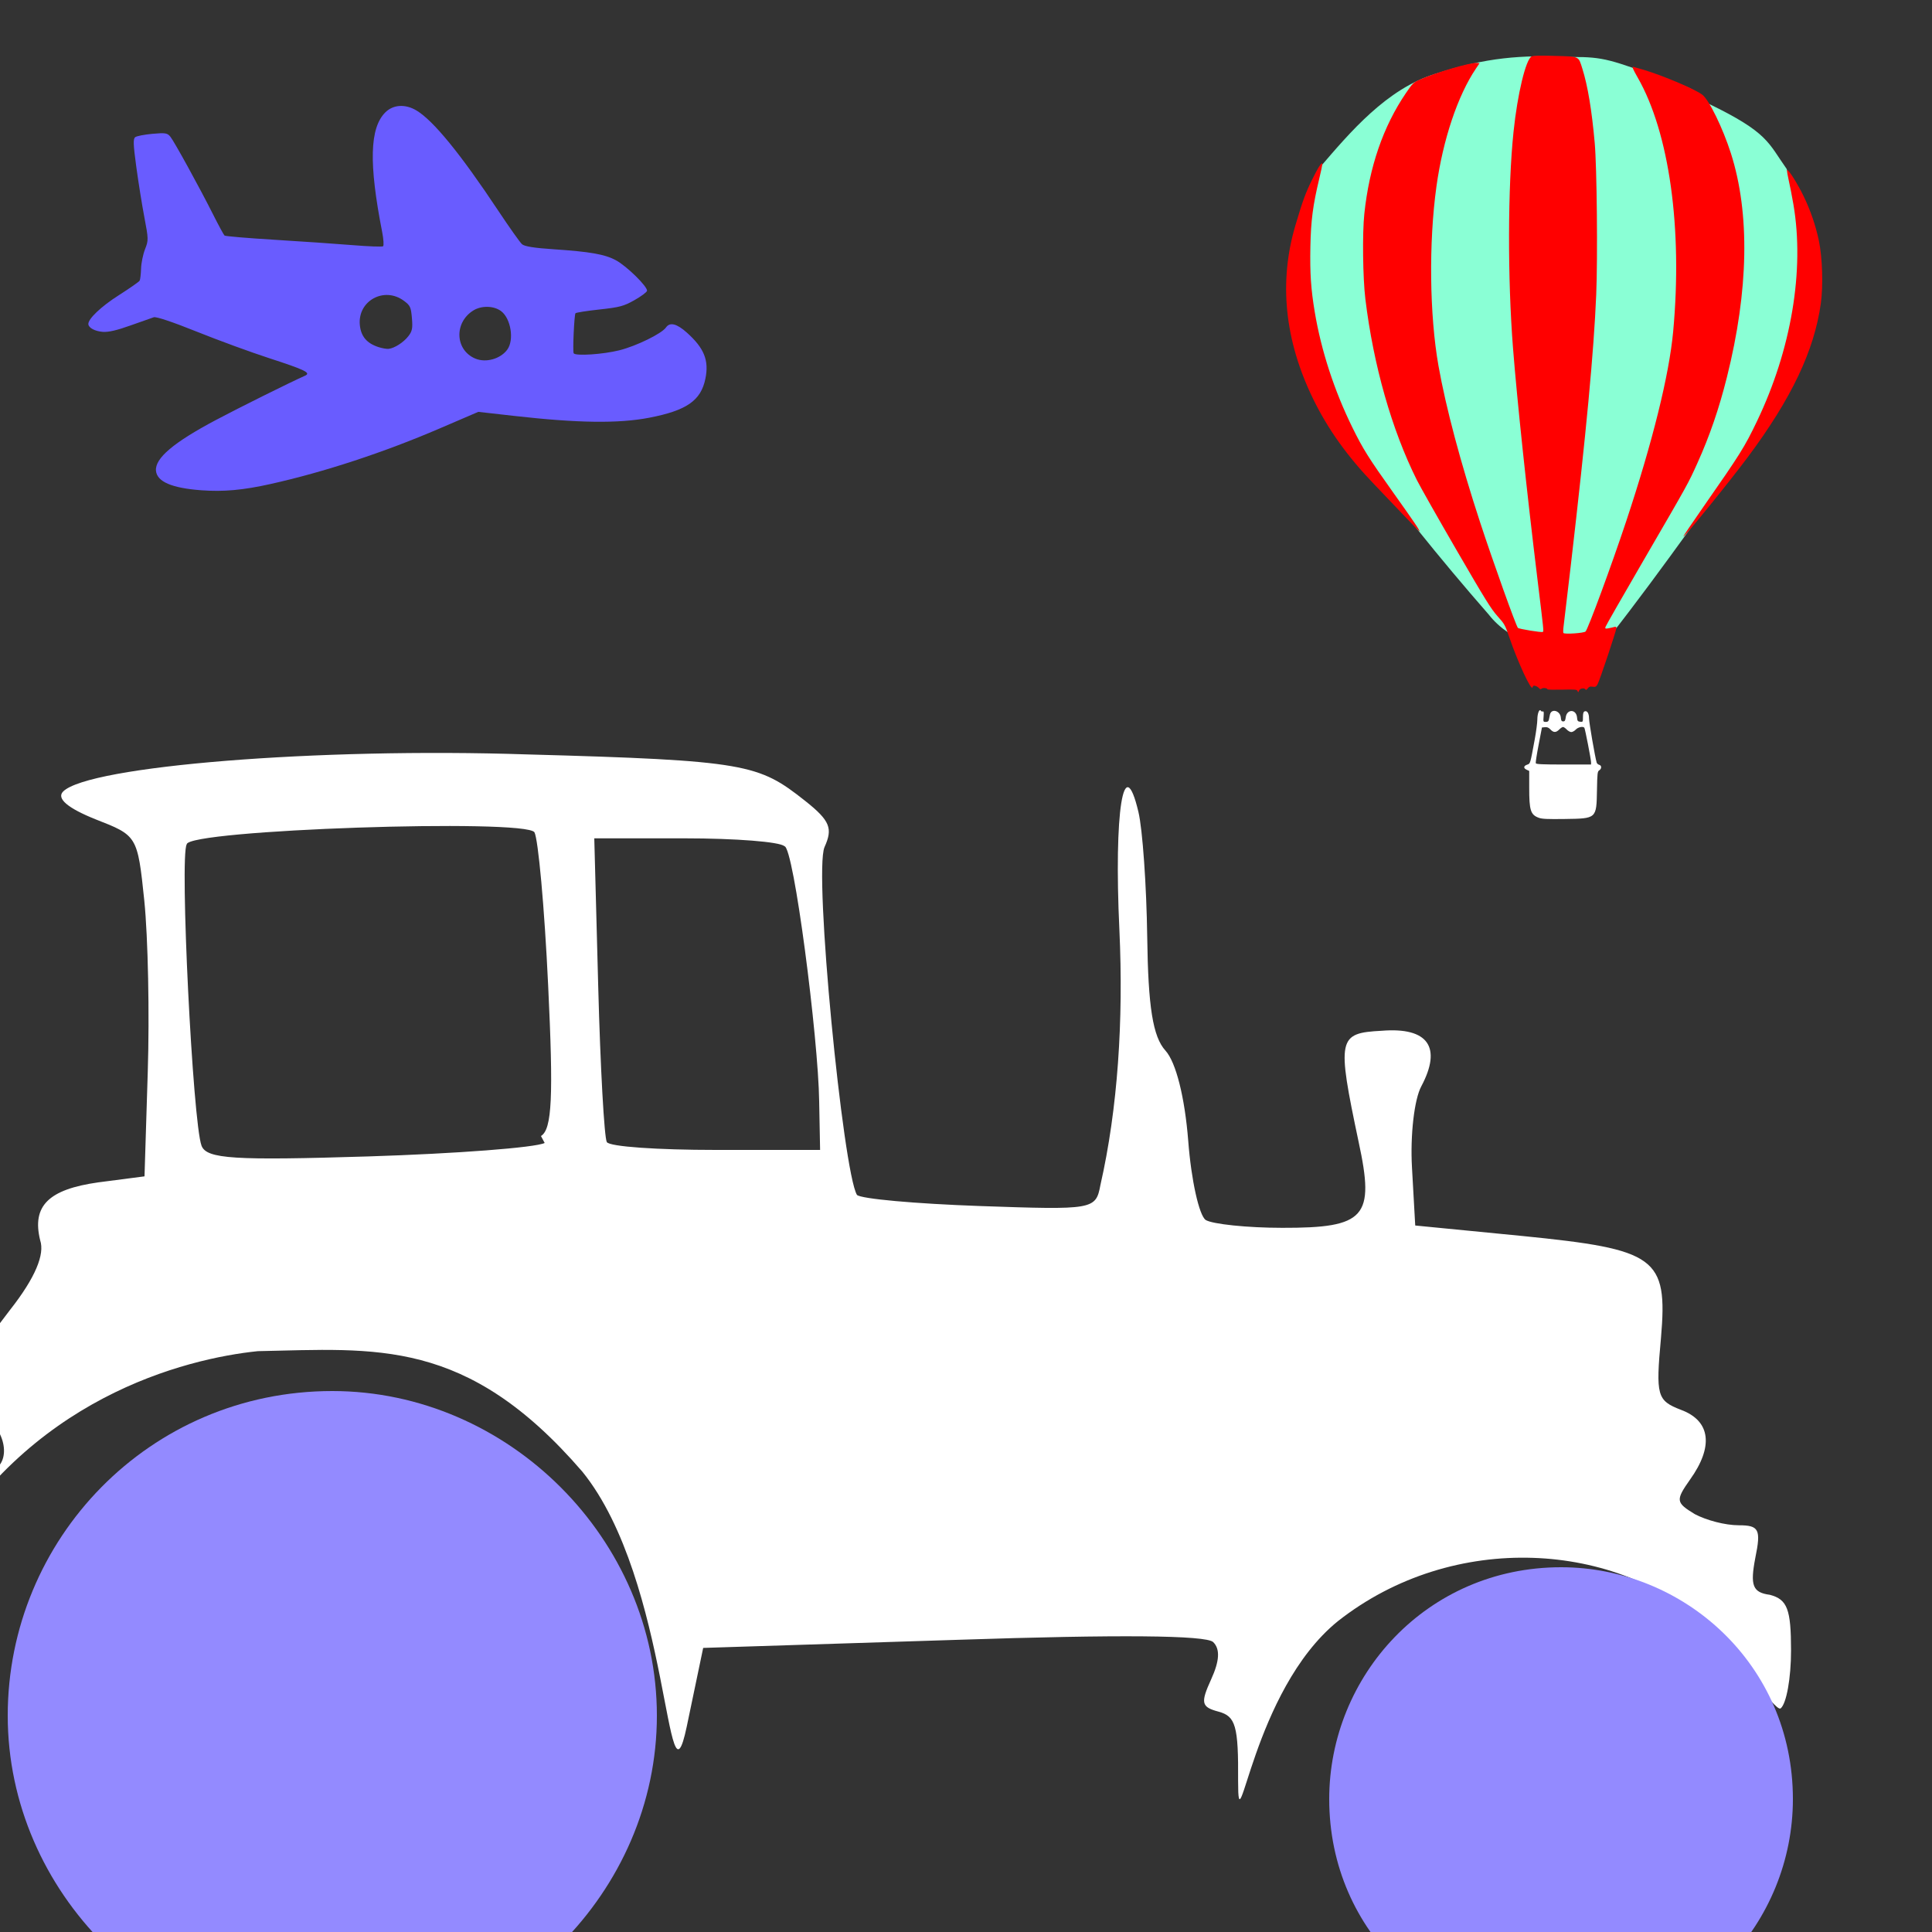 <svg version="1.1" xmlns="http://www.w3.org/2000/svg" width="100" height="100" style="background-color: rgb(0, 0, 0);" viewBox="0 0 100 100"><rect x="0" y="0" width="100" height="100" fill="#333333" stroke="none"/><svg width="100" height="100" version="1.1" viewBox="0 0 100 100" data-fname="trans-tractor_0.svg" ica="0" style="background-color: rgb(0, 0, 0);"><g transform="translate(-14,12) scale(1.2,1.2) rotate(0,50,50)" scale="1.2" xtranslate="-14" ytranslate="12"><path d="m11 57c.44-1.6.2-3.4.42-3.6.81-.5.38-2-.72-2.5-1.3-.59-1.2-.99 1.4-4.4 1.1-1.4 1.5-2.4 1.3-3-.37-1.5.38-2.2 2.5-2.5l2-.26.14-4.5c.079-2.5.013-5.8-.15-7.4-.29-2.8-.31-2.8-2.1-3.5-1.2-.48-1.7-.9-1.4-1.2 1.1-1.1 11-1.9 20-1.6 9.5.26 10 .42 12 2 1.1.87 1.2 1.2.84 2-.47 1.1.8 14 1.4 15 .17.17 2.5.38 5.3.48 4.9.17 5 .16 5.2-.9.75-3.3 1-7.1.82-11-.24-5.1.18-7.8.82-5.1.18.75.35 3.2.38 5.4.04 3 .24 4.3.79 4.9.45.5.83 2 .98 3.9.13 1.7.47 3.2.75 3.4.28.18 1.8.34 3.3.34 3.6.009 4-.46 3.3-3.7-.95-4.5-.9-4.7 1-4.8 2-.16 2.6.71 1.7 2.4-.3.56-.48 2.1-.4 3.5l.14 2.5 4.6.45c5.8.58 6.3.91 6 4.4-.23 2.5-.17 2.7.86 3.1 1.3.48 1.4 1.6.4 3-.64.91-.62 1 .2 1.5.49.26 1.3.48 1.9.48.87 0 .96.18.71 1.4-.23 1.2-.12 1.5.63 1.6.75.2.91.62.91 2.4 0 1.2-.2 2.3-.45 2.5-.25.15-1.9-2.4-3.1-3.5-3.9-3.7-11-4.2-16-.26-3.7 3-4.3 10-4.3 6.9.018-2.4-.11-2.8-.84-3-.75-.2-.79-.37-.32-1.4.36-.79.39-1.3.087-1.6-.3-.3-4.1-.33-11-.1l-11 .35-.71 3.4c-.89 4.2-.69-6.3-4.5-11-5-5.8-8.9-5.3-14-5.2-3.1.32-10 2-14 9.3zm24-18c.48-.29.54-1.7.31-6.5-.16-3.4-.43-6.3-.59-6.6-.37-.6-15-.11-15 .52-.31.5.26 12 .64 13 .22.57 1.4.64 7.2.46 3.8-.12 7.2-.38 7.6-.58zm12-1.5c-.034-2.7-1.1-11-1.5-11-.19-.19-2.1-.34-4.3-.34h-3.9l.17 6.4c.092 3.5.26 6.5.37 6.7s2.2.34 4.7.34h4.5z" style="fill: rgb(255, 255, 255);" idkol="ikol0"/><path d="m26 50c-7.9 0-14 6.4-14 14s6.4 14 14 14 14-6.4 14-14-6.4-14-14-14zm53 7.6c-5.8 0-10 4.7-10 10 0 5.8 4.7 10 10 10 5.8 1e-6 10-4.7 10-10 1e-6-5.8-4.7-10-10-10z" style="fill: rgb(147, 138, 255);" idkol="ikol1"/></g></svg><svg height="100" viewBox="0 0 100 100" width="100" version="1.1" data-fname="volar-avion_0.svg" ica="1" style="background-color: rgb(0, 0, 0);"><g transform="translate(0.5,-4.5) scale(0.4,0.4) rotate(0,50,50)" scale="0.4" xtranslate="0.5" ytranslate="-4.5"><path style="fill: rgb(105, 92, 255);" d="m33.806 73.869c6.866-1.53 14.601-4.07 21.777-7.152l5.06-2.173 4.693.53c8.192.925 13.468.994 17.428.229 4.843-.936 6.684-2.216 7.264-5.05.483-2.36-.151-3.944-2.379-5.945-1.322-1.188-2.217-1.411-2.724-.681-.548.791-3.811 2.39-6.009 2.945-2.102.531-5.678.77-5.932.397-.147-.215.067-4.987.233-5.184.076-.091 1.47-.31 3.097-.487 2.606-.284 3.143-.426 4.509-1.195.853-.48 1.594-1.024 1.647-1.21.141-.491-2.584-3.184-4.003-3.955-1.44-.783-3.322-1.116-8.135-1.437-2.459-.164-3.708-.365-4.03-.647-.257-.225-1.65-2.19-3.096-4.368-4.874-7.338-8.376-11.628-10.56-12.938-1.45-.869-3.021-.772-4.04.249-2.02 2.024-2.141 6.607-.407 15.453.184.94.238 1.781 0.119 1.868-.119.087-1.885.021-3.924-.146s-6.562-.478-10.052-.691c-3.489-.212-6.43-.46-6.536-.55-.105-.09-.761-1.298-1.458-2.683-1.739-3.46-5.013-9.422-5.544-10.097-.387-.492-.651-.536-2.322-.386-1.037.093-2.042.288-2.233.433-.285.217-.26.912.139 3.855.268 1.974.738 4.908 1.044 6.52.535 2.811.538 2.979.085 4.125-.26.657-.49 1.783-.513 2.502s-.104 1.423-.182 1.565c-.078.142-1.299.994-2.713 1.895-2.286 1.455-3.985 3.074-3.927 3.742.042.483.869.918 1.881.991.729.052 1.811-.198 3.561-.825 1.382-.495 2.744-.975 3.025-1.066.314-.102 2.454.615 5.552 1.86 2.772 1.114 6.989 2.659 9.37 3.433 4.674 1.519 5.465 1.905 4.649 2.271-2.088.936-8.441 4.093-11.509 5.72-5.504 2.918-7.919 4.959-7.779 6.574.124 1.419 2.041 2.247 5.856 2.53 2.894.214 5.406-.014 9.018-.819zm26.467-16.21c-2.636-1.085-2.798-4.659-.282-6.23 1.066-.666 2.689-.623 3.621.096 1.249.963 1.686 3.706.79 4.952-.868 1.207-2.756 1.747-4.129 1.182zm-12.571-1.504c-1.49-.487-2.24-1.375-2.388-2.831-.321-3.144 3.156-5.055 5.716-3.14.807.604.898.801 1.022 2.229.114 1.308.039 1.692-.454 2.33-.629.813-1.795 1.563-2.56 1.647-.255.028-.856-.077-1.335-.234z" idkol="ikol0"/></g></svg><svg height="100" viewBox="0 0 100 100" width="100" version="1.1" data-fname="volar-globo_0.svg" ica="2" style="background-color: rgb(0, 0, 0);"><g transform="translate(60.5,2.5) scale(0.4,0.4) rotate(0,50,50)" scale="0.4" xtranslate="60.5" ytranslate="2.5"><path style="fill: rgb(138, 255, 213);" d="m19.545 15.408c3.851-4.479 8.632-10.194 15.012-12.125 6.509-2.078 10.902-2.469 17.506-2.156 4.312-.039 5.142.397 12.082 2.859 3.013 1.097 3.481.849 5.699 3.183 7.722 3.744 7.681 5.019 10.094 8.434 1.097 3.38 3.399 7.006 2.684 10.716-.12 4.07-.017 8.232-1.683 12.034-1.172 3.333-1.977 6.858-3.503 10.029-6.812 9.263-13.347 18.749-20.428 27.801l-3.87 4.12c-3.87-2.396-8.888-3.342-11.754-7.037-6.342-7.256-12.381-14.763-18.059-22.549-2.941-3.155-3.773-7.433-5.333-11.316-1.305-3.113-2.232-6.301-1.565-9.699.123-3.646.166-7.353 1.608-10.759z" idkol="ikol0"/><path style="fill: rgb(255, 0, 0);" d="m80.021 15.752c-.013.002-.021.01-.025.029-.024.112.077.724.225 1.357.148.634.416 2.018.598 3.076 1.456 8.504-.274 18.784-4.727 28.066-1.589 3.314-2.172 4.243-6.873 10.98-1.454 2.084-2.643 3.845-2.643 3.912 0 .268 5.876-6.969 8.33-10.26 5.662-7.591 8.603-13.778 9.457-19.889.32-2.291.205-5.973-.254-8.139-.42-1.982-1.079-3.902-1.98-5.766-.761-1.572-1.912-3.397-2.107-3.369zm-60.248-.861c-.166.076-.577.773-1.219 2.07-.864 1.746-1.227 2.738-2.176 5.939-2.172 7.327-1.399 14.898 2.291 22.467 1.914 3.926 4.436 7.451 7.939 11.092.869.903 2.516 2.63 3.66 3.838s2.108 2.197 2.144 2.197c.142 0-.614-1.121-3.359-4.977-3.211-4.509-3.932-5.659-5.316-8.475-2.337-4.752-4.02-9.917-4.856-14.902-.5-2.982-.636-5.011-.568-8.471.067-3.395.321-5.341 1.15-8.81.215-.9.393-1.727.393-1.836 0-.114-.029-.158-.084-.133zm28.03-13.932c-.494.011-.772.043-.867.094-.756.405-1.825 4.864-2.334 9.734-.75 7.17-.779 18.987-.068 28.02.534 6.782 1.773 18.499 3.15 29.789.841 6.896.837 6.841.699 6.926-.154.095-3.072-.38-3.215-.523-.242-.243-3.218-8.553-4.879-13.62-2.536-7.737-4.444-14.903-5.398-20.279-1.166-6.569-1.273-15.981-.266-23.225.842-6.06 2.753-11.761 5.111-15.254l.467-.691-.322-.041c-.768-.097-5.467 1.279-7.471 2.188-.771.35-.876 0.455-1.748 1.738-2.929 4.309-4.731 9.542-5.369 15.604-.266 2.528-.195 8.31.135 11.023 1.044 8.582 3.416 16.924 6.658 23.414.436.872 2.746 4.952 5.133 9.066 3.719 6.409 4.477 7.633 5.301 8.551.927 1.032.982 1.132 1.559 2.814 1.1 3.212 2.842 6.948 2.984 6.402.056-.215.137-.253.377-.182.167.05.377.183.465.295.12.152.203.165.334.057.172-.143.752-.073.752.09-0.0.046.855.064 1.902.041 1.709-.038 1.914-.021 1.992.184.077.202.098.197.191-.055.112-.303.683-.4.842-.143.054.087.163.031.287-.146.158-.225.291-.272.621-.219.36.058.453.015.646-.312.253-.428 2.441-6.964 2.441-7.291 0-.154-.077-.187-.295-.123-.162.047-.496.123-.742.168-.395.072-.439.052-.381-.172.036-.139 2.279-4.061 4.984-8.715 5.743-9.88 5.715-9.832 6.906-12.471 1.595-3.531 2.802-7.044 3.828-11.143 2.815-11.238 2.992-21.211.516-28.958-1.049-3.28-2.826-6.92-3.708-7.592-.944-.721-5.08-2.475-7.591-3.221-.725-.215-1.341-.393-1.368-.393-.144 0 .017.373.6 1.389 4.095 7.142 5.827 19.532 4.596 32.863-.52 5.633-2.662 14.281-6.094 24.605-1.87 5.625-4.915 13.886-5.242 14.219-.21.214-2.753.385-2.871.193-.043-.069-.025-.505.039-.969s.473-3.915.908-7.668c2.028-17.485 2.989-27.716 3.301-35.128.202-4.819.088-16.509-.194-19.659-.378-4.234-.905-7.401-1.599-9.597-.523-1.655-.321-1.56-3.535-1.652-.962-.028-1.674-.036-2.168-.025z" idkol="ikol1"/><path style="fill: rgb(255, 255, 255);" d="m48.064 85.65c-.177-.073-.378.501-.382 1.188-.003.433-.153 1.584-.332 2.558-.604 3.271-.571 3.157-.996 3.305-.469.164-.492.456-.053.656l.328.151v2.176c.001 2.945.177 3.496 1.246 3.89.416.154 1.107.184 3.346.153 4.145-.059 4.11-.027 4.177-3.741.040-2.198.065-2.414.295-2.558.328-.205.325-.625-.005-.711-.142-.037-.290-.165-.327-.283-.203-.653-.990-5.199-.990-5.721 0-.663-.240-1.041-.580-.910-.150.057-.207.259-.207.730 0 .633-.011.650-.361.610-.314-.037-.367-.108-.403-.538-.092-1.116-1.328-1.137-1.468-.025-.052.411-.119.520-.327.520s-.272-.101-.304-.495c-.075-.902-1.232-1.222-1.409-.388-.041.197-.103.492-.136.654-.044.215-.151.295-.401.295-.333 0-.340-.018-.283-.709.044-.523.017-.692-.101-.646-.089.033-.202-.007-.252-.088-.024-.039-.049-.062-.075-.073zm2.944 2.172c.092 0 .307.148.476.328.170.181.435.329.590.329.156 0 .421-.148.590-.329.302-.321.959-.452 1.104-.218.098.159.864 4.1.865 4.451v.295h-3.547c-2.718 0-3.561-.039-3.607-.164-.034-.091.132-1.168.369-2.395l.429-2.232.393-.039c.285-.029.482.055.709.297.396.421.716.422 1.133.005.180-.180.403-.328.496-.328z" idkol="ikol2"/></g></svg></svg>